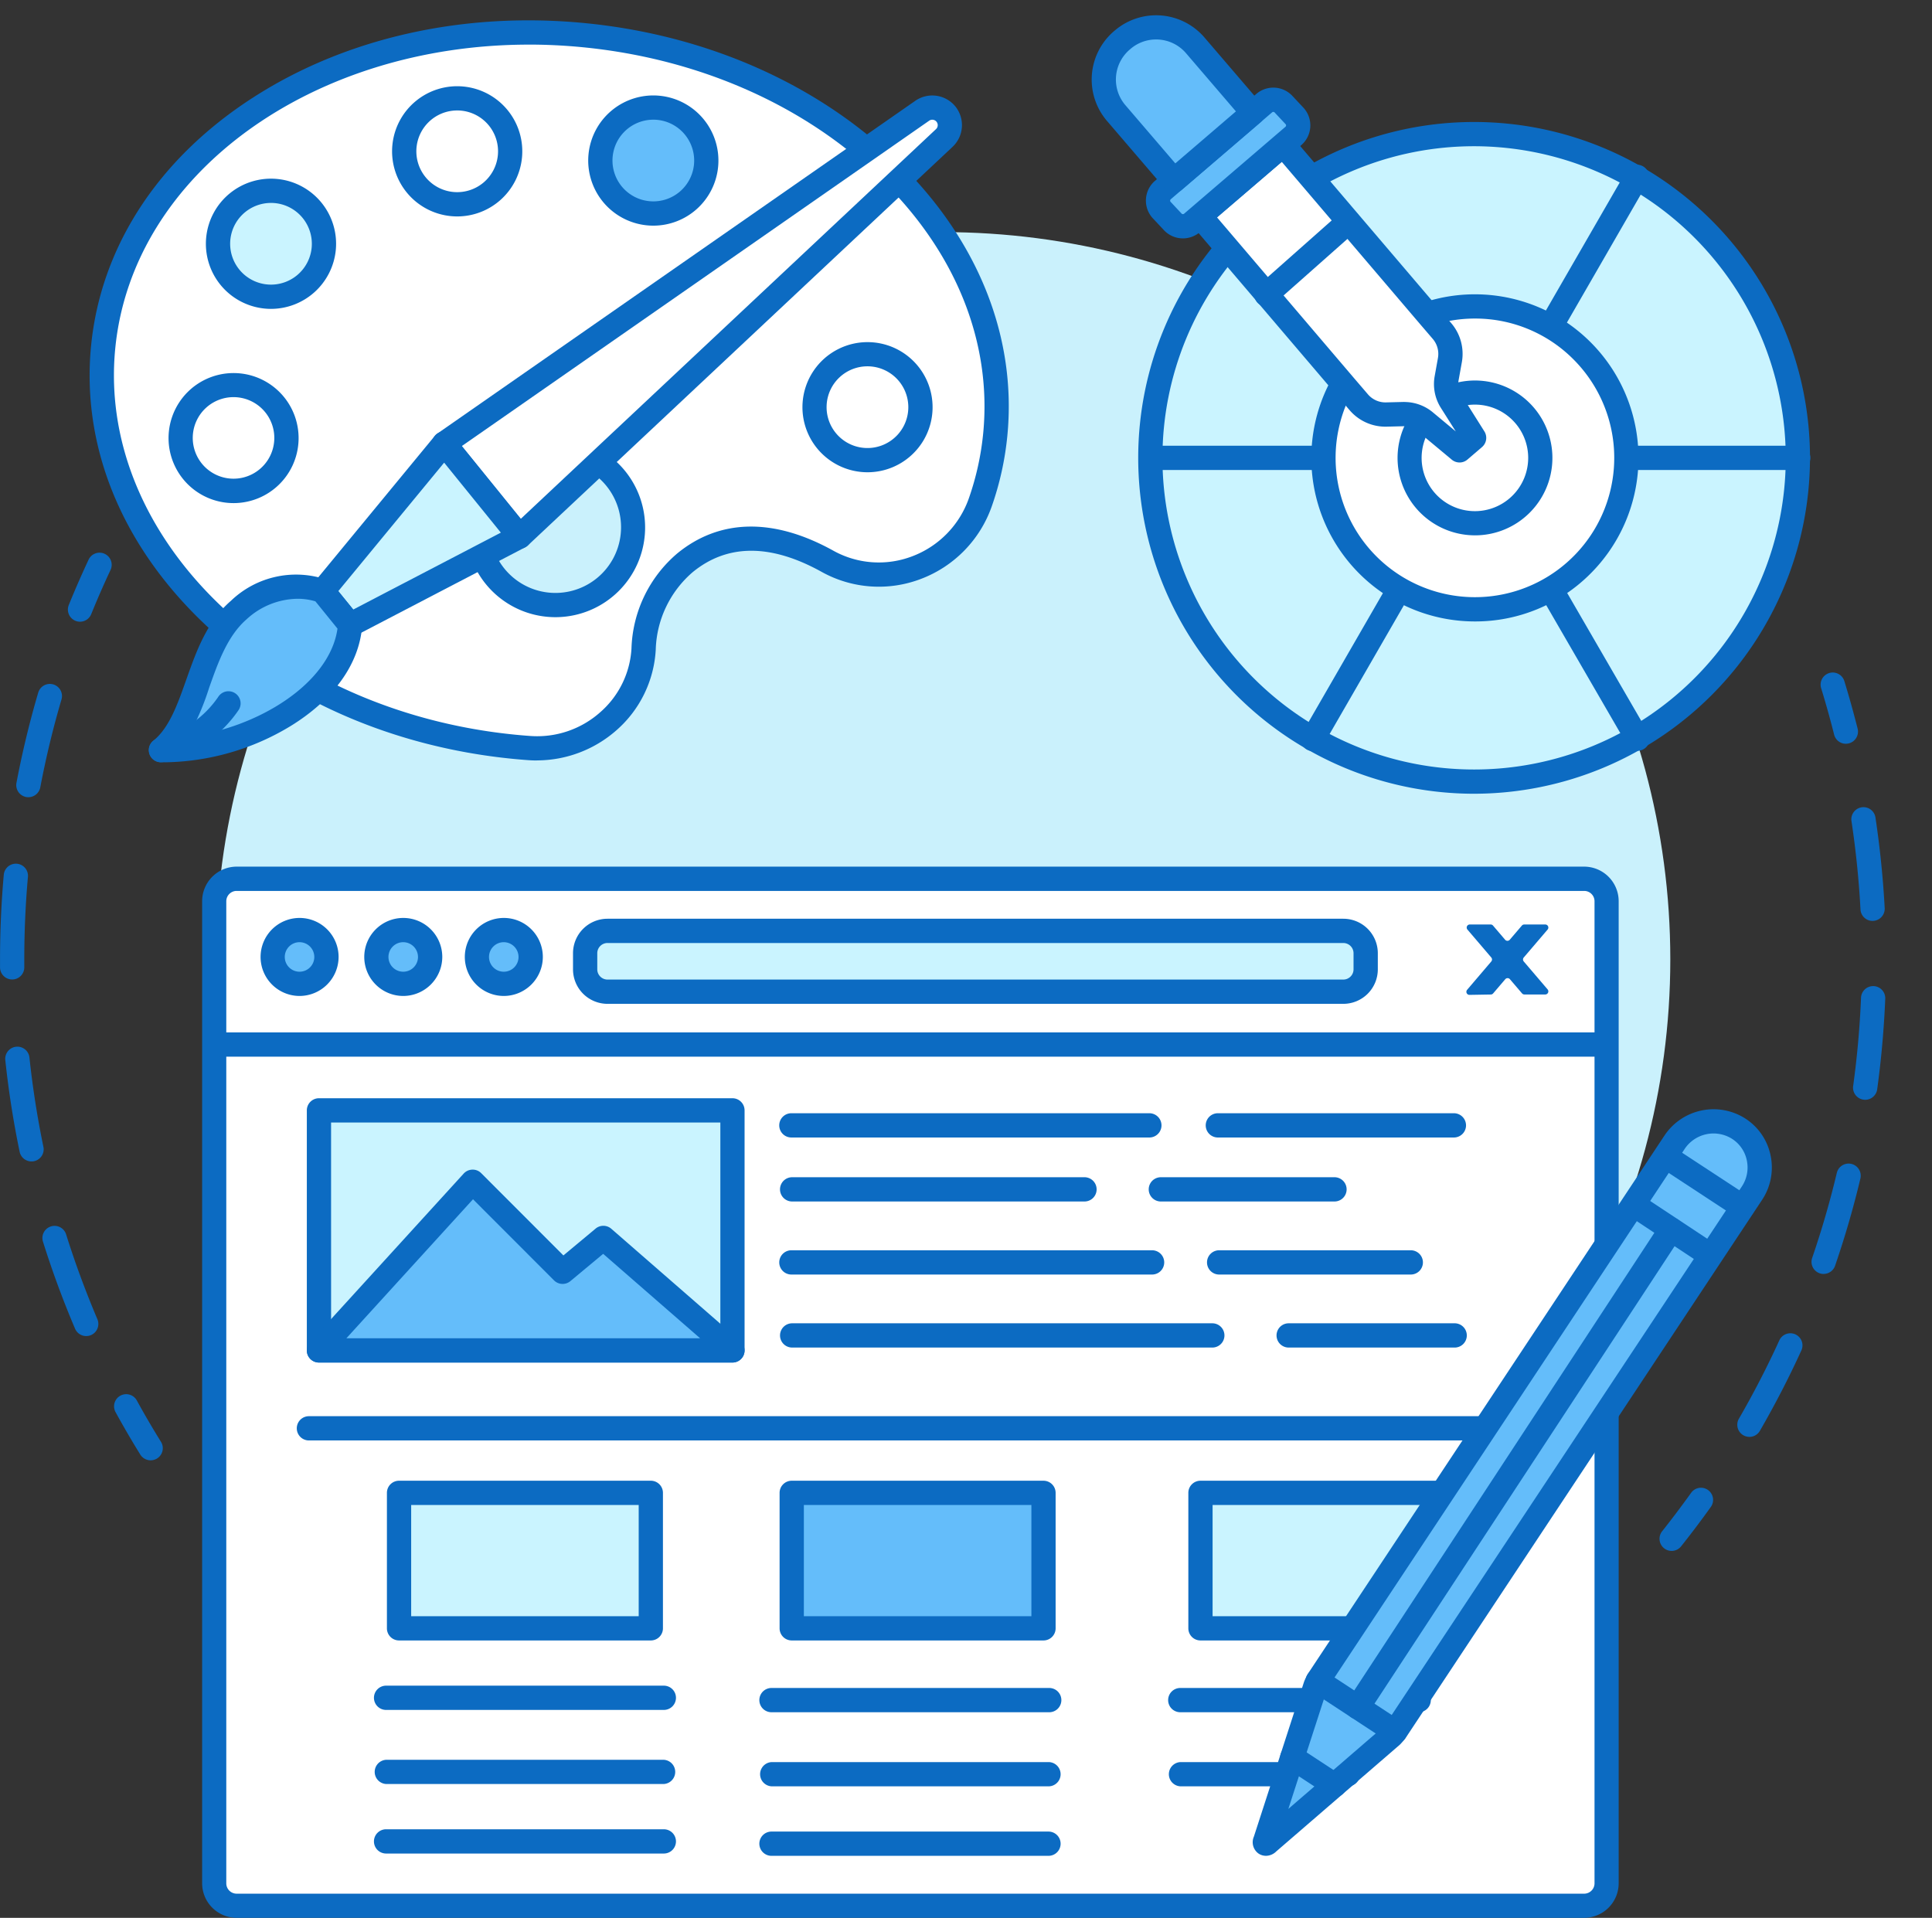 <svg xmlns="http://www.w3.org/2000/svg" width="168" height="166.777" viewBox="0 0 168 166.777">
  <rect x="0" y="0" width="168" height="166.777" fill="#333333" stroke="none"/>
  <g id="Layer_1" transform="translate(-0.01 8.641)">
    <g id="Raggruppa_108" data-name="Raggruppa 108" transform="translate(0.01 -8.641)">
      <g id="Raggruppa_58" data-name="Raggruppa 58" transform="translate(0 20.185)">
        <circle id="Ellisse_7" data-name="Ellisse 7" cx="63.243" cy="63.243" r="63.243" transform="translate(18.758)" fill="#caf1fc"/>
        <g id="Raggruppa_56" data-name="Raggruppa 56" transform="translate(0 27.905)">
          <path id="Tracciato_334" data-name="Tracciato 334" d="M39.611,311.083a1.028,1.028,0,0,1-.4-.078,1.056,1.056,0,0,1-.581-1.373c.532-1.312,1.108-2.63,1.709-3.915a1.054,1.054,0,1,1,1.908.894c-.586,1.252-1.147,2.535-1.665,3.814a1.054,1.054,0,0,1-.976.658Z" transform="translate(-32.649 -305.109)" fill="#0c6bc2"/>
          <path id="Tracciato_335" data-name="Tracciato 335" d="M7.507,436.091a1.055,1.055,0,0,1-.97-.641c-1.051-2.468-1.99-5.015-2.791-7.572a1.054,1.054,0,1,1,2.013-.63c.78,2.491,1.7,4.972,2.719,7.376a1.054,1.054,0,0,1-.969,1.467ZM2.749,420.905a1.055,1.055,0,0,1-1.032-.84c-.544-2.621-.963-5.3-1.246-7.973a1.054,1.054,0,0,1,2.1-.222c.276,2.6.685,5.214,1.214,7.768a1.054,1.054,0,0,1-.818,1.246,1.03,1.03,0,0,1-.215.021ZM1.066,405.081a1.053,1.053,0,0,1-1.053-1.045c0-.233,0-.468,0-.7,0-2.454.11-4.931.326-7.362a1.054,1.054,0,1,1,2.1.187c-.212,2.37-.317,4.782-.317,7.175,0,.228,0,.457,0,.684a1.053,1.053,0,0,1-1.045,1.062H1.068Zm1.415-15.849a1.106,1.106,0,0,1-.2-.018,1.056,1.056,0,0,1-.84-1.232c.5-2.635,1.136-5.274,1.893-7.845a1.054,1.054,0,1,1,2.023.595c-.737,2.5-1.356,5.075-1.844,7.641a1.054,1.054,0,0,1-1.035.858Z" transform="translate(-0.01 -367.996)" fill="#0c6bc2"/>
          <path id="Tracciato_336" data-name="Tracciato 336" d="M67.908,788.1a1.058,1.058,0,0,1-.9-.5c-.746-1.206-1.47-2.448-2.15-3.689a1.054,1.054,0,0,1,1.849-1.015c.664,1.211,1.369,2.42,2.1,3.594a1.055,1.055,0,0,1-.9,1.609Z" transform="translate(-54.809 -709.2)" fill="#0c6bc2"/>
        </g>
        <g id="Raggruppa_57" data-name="Raggruppa 57" transform="translate(144.307 38.324)">
          <path id="Tracciato_337" data-name="Tracciato 337" d="M942.55,841.026a1.055,1.055,0,0,1-.825-1.711c.86-1.081,1.7-2.2,2.506-3.322a1.054,1.054,0,1,1,1.715,1.225c-.825,1.153-1.689,2.3-2.572,3.409a1.054,1.054,0,0,1-.825.4Z" transform="translate(-941.497 -764.667)" fill="#0c6bc2"/>
          <path id="Tracciato_338" data-name="Tracciato 338" d="M986.669,504.213a1.053,1.053,0,0,1-.912-1.582c1.28-2.213,2.466-4.514,3.525-6.836a1.054,1.054,0,0,1,1.917.875c-1.087,2.385-2.305,4.745-3.619,7.018a1.054,1.054,0,0,1-.914.527Zm6.459-14.167a1.053,1.053,0,0,1-1-1.4c.829-2.416,1.55-4.9,2.141-7.388a1.054,1.054,0,1,1,2.051.487c-.607,2.552-1.347,5.1-2.2,7.584a1.056,1.056,0,0,1-1,.713Zm3.608-15.145a.951.951,0,0,1-.146-.011,1.054,1.054,0,0,1-.9-1.188c.348-2.525.578-5.1.684-7.661a1.054,1.054,0,1,1,2.106.086c-.109,2.626-.345,5.271-.7,7.863A1.054,1.054,0,0,1,996.736,474.9Zm.642-15.556a1.054,1.054,0,0,1-1.051-1c-.136-2.557-.4-5.132-.779-7.655a1.054,1.054,0,1,1,2.084-.313c.389,2.587.659,5.231.8,7.855a1.056,1.056,0,0,1-1,1.11Z" transform="translate(-978.853 -437.771)" fill="#0c6bc2"/>
          <path id="Tracciato_339" data-name="Tracciato 339" d="M1035.111,379.252a1.052,1.052,0,0,1-1.021-.8c-.337-1.34-.714-2.687-1.12-4.007a1.055,1.055,0,1,1,2.016-.621c.417,1.355.8,2.739,1.149,4.114a1.055,1.055,0,0,1-.765,1.28,1.067,1.067,0,0,1-.257.032Z" transform="translate(-1018.909 -373.083)" fill="#0c6bc2"/>
        </g>
      </g>
      <g id="Raggruppa_83" data-name="Raggruppa 83" transform="translate(17.573 75.366)">
        <g id="Raggruppa_59" data-name="Raggruppa 59">
          <path id="Tracciato_340" data-name="Tracciato 340" d="M240.666,579.242H123.49a1.95,1.95,0,0,1-1.95-1.951v-85.4a1.951,1.951,0,0,1,1.95-1.951H240.666a1.95,1.95,0,0,1,1.95,1.951v85.4A1.951,1.951,0,0,1,240.666,579.242Z" transform="translate(-120.485 -488.886)" fill="#fff"/>
          <path id="Tracciato_341" data-name="Tracciato 341" d="M234.841,574.469H117.664a3.008,3.008,0,0,1-3-3.006v-85.4a3.008,3.008,0,0,1,3-3.006H234.841a3.008,3.008,0,0,1,3,3.006v85.4a3.008,3.008,0,0,1-3,3.006Zm-117.177-89.3a.9.9,0,0,0-.9.9v85.4a.9.9,0,0,0,.9.9H234.841a.9.9,0,0,0,.9-.9v-85.4a.9.9,0,0,0-.9-.9Z" transform="translate(-114.66 -483.06)" fill="#0c6bc2"/>
        </g>
        <g id="Raggruppa_82" data-name="Raggruppa 82" transform="translate(0.613 4.459)">
          <g id="Raggruppa_61" data-name="Raggruppa 61" transform="translate(0 0.069)">
            <path id="Tracciato_342" data-name="Tracciato 342" d="M239.423,579.209H119.715a1.055,1.055,0,0,1,0-2.109H239.423a1.055,1.055,0,0,1,0,2.109Z" transform="translate(-118.66 -567.214)" fill="#0c6bc2"/>
            <path id="Tracciato_343" data-name="Tracciato 343" d="M838.674,515.86h-1.824a.267.267,0,0,0-.2.093l-1.053,1.232a.266.266,0,0,1-.406,0l-1.053-1.232a.267.267,0,0,0-.2-.093h-1.824a.268.268,0,0,0-.2.441l2.074,2.428a.267.267,0,0,1,0,.348l-2.1,2.463a.267.267,0,0,0,.208.441l1.853-.032a.265.265,0,0,0,.2-.094l1.055-1.235a.266.266,0,0,1,.406,0l1.053,1.232a.267.267,0,0,0,.2.094h1.824a.268.268,0,0,0,.2-.441l-2.074-2.428a.267.267,0,0,1,0-.348l2.074-2.428A.268.268,0,0,0,838.674,515.86Z" transform="translate(-722.498 -515.36)" fill="#0c6bc2"/>
            <g id="Raggruppa_60" data-name="Raggruppa 60" transform="translate(31.644)">
              <rect id="Rettangolo_58" data-name="Rettangolo 58" width="67.869" height="5.29" rx="2.645" transform="translate(1.055 1.055)" fill="#caf4ff"/>
              <path id="Tracciato_344" data-name="Tracciato 344" d="M392.09,520H328.107a3,3,0,0,1-3-3V515.6a3,3,0,0,1,3-3H392.09a3,3,0,0,1,3,3V517A3,3,0,0,1,392.09,520Zm-63.984-5.29a.89.89,0,0,0-.889.889V517a.89.89,0,0,0,.889.889H392.09a.89.89,0,0,0,.889-.889V515.6a.89.89,0,0,0-.889-.889Z" transform="translate(-325.11 -512.6)" fill="#0c6bc2"/>
            </g>
          </g>
          <g id="Raggruppa_62" data-name="Raggruppa 62" transform="translate(4.462)">
            <ellipse id="Ellisse_8" data-name="Ellisse 8" cx="2.342" cy="2.337" rx="2.342" ry="2.337" transform="translate(1.053 1.055)" fill="#64bdfa"/>
            <path id="Tracciato_345" data-name="Tracciato 345" d="M151.165,518.934a3.392,3.392,0,1,1,3.4-3.392A3.4,3.4,0,0,1,151.165,518.934Zm0-4.676a1.284,1.284,0,1,0,1.288,1.284A1.288,1.288,0,0,0,151.165,514.258Z" transform="translate(-147.77 -512.15)" fill="#0c6bc2"/>
          </g>
          <g id="Raggruppa_63" data-name="Raggruppa 63" transform="translate(13.478)">
            <ellipse id="Ellisse_9" data-name="Ellisse 9" cx="2.342" cy="2.337" rx="2.342" ry="2.337" transform="translate(1.053 1.055)" fill="#64bdfa"/>
            <path id="Tracciato_346" data-name="Tracciato 346" d="M209.985,518.934a3.392,3.392,0,1,1,3.4-3.392A3.4,3.4,0,0,1,209.985,518.934Zm0-4.676a1.284,1.284,0,1,0,1.288,1.284A1.288,1.288,0,0,0,209.985,514.258Z" transform="translate(-206.59 -512.15)" fill="#0c6bc2"/>
          </g>
          <g id="Raggruppa_64" data-name="Raggruppa 64" transform="translate(22.222)">
            <ellipse id="Ellisse_10" data-name="Ellisse 10" cx="2.342" cy="2.337" rx="2.342" ry="2.337" transform="translate(1.053 1.055)" fill="#64bdfa"/>
            <path id="Tracciato_347" data-name="Tracciato 347" d="M267.035,518.934a3.392,3.392,0,1,1,3.4-3.392A3.4,3.4,0,0,1,267.035,518.934Zm0-4.676a1.284,1.284,0,1,0,1.287,1.284A1.288,1.288,0,0,0,267.035,514.258Z" transform="translate(-263.64 -512.15)" fill="#0c6bc2"/>
          </g>
          <g id="Raggruppa_65" data-name="Raggruppa 65" transform="translate(14.364 66.762)">
            <path id="Tracciato_348" data-name="Tracciato 348" d="M237.51,949.829H213.425a1.055,1.055,0,1,1,0-2.109h24.087a1.055,1.055,0,1,1,0,2.109Z" transform="translate(-212.37 -947.72)" fill="#0c6bc2"/>
            <path id="Tracciato_349" data-name="Tracciato 349" d="M237.51,991.869H213.425a1.055,1.055,0,0,1,0-2.109h24.087a1.055,1.055,0,0,1,0,2.109Z" transform="translate(-212.37 -983.316)" fill="#0c6bc2"/>
            <path id="Tracciato_350" data-name="Tracciato 350" d="M237.51,1031.3H213.425a1.055,1.055,0,1,1,0-2.109h24.087a1.055,1.055,0,1,1,0,2.109Z" transform="translate(-212.37 -1016.703)" fill="#0c6bc2"/>
          </g>
          <g id="Raggruppa_66" data-name="Raggruppa 66" transform="translate(47.882 66.963)">
            <path id="Tracciato_351" data-name="Tracciato 351" d="M456.192,951.139H432.1a1.055,1.055,0,1,1,0-2.109h24.087a1.055,1.055,0,1,1,0,2.109Z" transform="translate(-431.05 -949.03)" fill="#0c6bc2"/>
            <path id="Tracciato_352" data-name="Tracciato 352" d="M456.192,993.179H432.1a1.055,1.055,0,0,1,0-2.109h24.087a1.055,1.055,0,0,1,0,2.109Z" transform="translate(-431.05 -984.626)" fill="#0c6bc2"/>
            <path id="Tracciato_353" data-name="Tracciato 353" d="M456.192,1032.6H432.1a1.055,1.055,0,1,1,0-2.109h24.087a1.055,1.055,0,0,1,0,2.109Z" transform="translate(-431.05 -1018.004)" fill="#0c6bc2"/>
          </g>
          <g id="Raggruppa_67" data-name="Raggruppa 67" transform="translate(49.606 16.983)">
            <path id="Tracciato_354" data-name="Tracciato 354" d="M705.484,625.059h-20.59a1.055,1.055,0,0,1,0-2.109h20.59a1.055,1.055,0,0,1,0,2.109Z" transform="translate(-646.818 -622.95)" fill="#0c6bc2"/>
            <path id="Tracciato_355" data-name="Tracciato 355" d="M474.485,625.059h-31.13a1.055,1.055,0,1,1,0-2.109h31.13a1.055,1.055,0,0,1,0,2.109Z" transform="translate(-442.3 -622.95)" fill="#0c6bc2"/>
            <path id="Tracciato_356" data-name="Tracciato 356" d="M667.708,661.369H652.545a1.055,1.055,0,0,1,0-2.109h15.164a1.055,1.055,0,0,1,0,2.109Z" transform="translate(-619.426 -653.695)" fill="#0c6bc2"/>
            <path id="Tracciato_357" data-name="Tracciato 357" d="M468.851,661.369H443.365a1.055,1.055,0,0,1,0-2.109h25.487a1.055,1.055,0,0,1,0,2.109Z" transform="translate(-442.308 -653.695)" fill="#0c6bc2"/>
            <path id="Tracciato_358" data-name="Tracciato 358" d="M702.619,702.809h-16.6a1.055,1.055,0,1,1,0-2.109h16.6a1.055,1.055,0,1,1,0,2.109Z" transform="translate(-647.766 -688.783)" fill="#0c6bc2"/>
            <path id="Tracciato_359" data-name="Tracciato 359" d="M474.657,702.809h-31.3a1.055,1.055,0,1,1,0-2.109h31.3a1.055,1.055,0,1,1,0,2.109Z" transform="translate(-442.3 -688.783)" fill="#0c6bc2"/>
            <path id="Tracciato_360" data-name="Tracciato 360" d="M739.5,744.239H725.065a1.055,1.055,0,0,1,0-2.109H739.5a1.055,1.055,0,1,1,0,2.109Z" transform="translate(-680.831 -723.863)" fill="#0c6bc2"/>
            <path id="Tracciato_361" data-name="Tracciato 361" d="M479.967,744.239h-36.6a1.055,1.055,0,0,1,0-2.109h36.6a1.055,1.055,0,0,1,0,2.109Z" transform="translate(-442.308 -723.863)" fill="#0c6bc2"/>
          </g>
          <g id="Raggruppa_70" data-name="Raggruppa 70" transform="translate(8.495 15.679)">
            <g id="Raggruppa_68" data-name="Raggruppa 68">
              <path id="Tracciato_557" data-name="Tracciato 557" d="M0,0H35.956V20.878H0Z" transform="translate(1.055 1.055)" fill="#caf4ff"/>
              <path id="Tracciato_362" data-name="Tracciato 362" d="M211.09,637.427H175.135a1.054,1.054,0,0,1-1.055-1.055V615.495a1.054,1.054,0,0,1,1.055-1.055H211.09a1.054,1.054,0,0,1,1.055,1.055v20.878A1.054,1.054,0,0,1,211.09,637.427Zm-34.9-2.107h33.848v-18.77H176.188Z" transform="translate(-174.08 -614.44)" fill="#0c6bc2"/>
            </g>
            <g id="Raggruppa_69" data-name="Raggruppa 69" transform="translate(0 6.205)">
              <path id="Tracciato_363" data-name="Tracciato 363" d="M216.916,676.464l-11.227-9.779-3.538,2.949-7.826-7.834L180.96,676.464Z" transform="translate(-179.906 -660.746)" fill="#64bdfa"/>
              <path id="Tracciato_364" data-name="Tracciato 364" d="M211.093,671.7H175.137a1.054,1.054,0,0,1-.779-1.764l13.364-14.664a1.054,1.054,0,0,1,.756-.343,1.034,1.034,0,0,1,.769.308l7.146,7.153,2.8-2.333a1.054,1.054,0,0,1,1.367.015l11.227,9.779a1.055,1.055,0,0,1-.693,1.85Zm-33.569-2.108h30.755l-8.427-7.34L197,664.624a1.055,1.055,0,0,1-1.421-.064l-7.046-7.054Z" transform="translate(-174.083 -654.926)" fill="#0c6bc2"/>
            </g>
          </g>
          <g id="Raggruppa_71" data-name="Raggruppa 71" transform="translate(15.459 48.94)">
            <rect id="Rettangolo_60" data-name="Rettangolo 60" width="21.892" height="11.781" transform="translate(1.055 1.055)" fill="#caf4ff"/>
            <path id="Tracciato_365" data-name="Tracciato 365" d="M242.467,845.33H220.575a1.054,1.054,0,0,1-1.055-1.055V832.495a1.054,1.054,0,0,1,1.055-1.055h21.892a1.054,1.054,0,0,1,1.055,1.055v11.781A1.054,1.054,0,0,1,242.467,845.33Zm-20.838-2.107h19.785v-9.673H221.629Z" transform="translate(-219.52 -831.44)" fill="#0c6bc2"/>
          </g>
          <g id="Raggruppa_72" data-name="Raggruppa 72" transform="translate(49.606 48.94)">
            <path id="Tracciato_558" data-name="Tracciato 558" d="M0,0H21.892V11.781H0Z" transform="translate(1.055 1.055)" fill="#64bdfa"/>
            <path id="Tracciato_366" data-name="Tracciato 366" d="M465.247,845.33H443.354a1.054,1.054,0,0,1-1.055-1.055V832.495a1.054,1.054,0,0,1,1.055-1.055h21.892a1.055,1.055,0,0,1,1.055,1.055v11.781A1.055,1.055,0,0,1,465.247,845.33Zm-20.838-2.107h19.785v-9.673H444.409Z" transform="translate(-442.3 -831.44)" fill="#0c6bc2"/>
          </g>
          <g id="Raggruppa_73" data-name="Raggruppa 73" transform="translate(83.422 66.963)">
            <path id="Tracciato_367" data-name="Tracciato 367" d="M684.651,951.139H663.985a1.055,1.055,0,1,1,0-2.109h20.666a1.055,1.055,0,1,1,0,2.109Z" transform="translate(-662.928 -949.03)" fill="#0c6bc2"/>
            <path id="Tracciato_368" data-name="Tracciato 368" d="M678.485,993.179H663.975a1.055,1.055,0,0,1,0-2.109h14.511a1.055,1.055,0,1,1,0,2.109Z" transform="translate(-662.92 -984.626)" fill="#0c6bc2"/>
          </g>
          <g id="Raggruppa_74" data-name="Raggruppa 74" transform="translate(85.148 48.94)">
            <rect id="Rettangolo_62" data-name="Rettangolo 62" width="21.892" height="11.781" transform="translate(1.055 1.055)" fill="#caf4ff"/>
            <path id="Tracciato_369" data-name="Tracciato 369" d="M697.127,845.33H675.235a1.054,1.054,0,0,1-1.055-1.055V832.495a1.054,1.054,0,0,1,1.055-1.055h21.892a1.055,1.055,0,0,1,1.055,1.055v11.781A1.055,1.055,0,0,1,697.127,845.33Zm-20.838-2.107h19.785v-9.673H676.289Z" transform="translate(-674.18 -831.44)" fill="#0c6bc2"/>
          </g>
          <path id="Tracciato_370" data-name="Tracciato 370" d="M273.9,796.939H169.225a1.055,1.055,0,0,1,0-2.109H273.9a1.055,1.055,0,1,1,0,2.109Z" transform="translate(-160.581 -751.502)" fill="#0c6bc2"/>
          <g id="Raggruppa_81" data-name="Raggruppa 81" transform="translate(90.751 16.635)">
            <g id="Raggruppa_75" data-name="Raggruppa 75" transform="translate(0)">
              <path id="Tracciato_371" data-name="Tracciato 371" d="M758.824,628.211a4.08,4.08,0,0,0-5.613,1.179l-30.858,46.582a3.866,3.866,0,0,0-.351.661l-4.368,13.478c-.106.258.04.354.236.156L728.6,681a3.992,3.992,0,0,0,.472-.581l30.876-46.611A4.036,4.036,0,0,0,758.824,628.211Z" transform="translate(-716.546 -626.504)" fill="#64bdfa"/>
              <path id="Tracciato_372" data-name="Tracciato 372" d="M711.878,685.6a1.151,1.151,0,0,1-.63-.187,1.21,1.21,0,0,1-.417-1.481l4.358-13.45a.765.765,0,0,1,.028-.075,4.894,4.894,0,0,1,.448-.843l30.858-46.582a5.13,5.13,0,0,1,7.071-1.478,5.009,5.009,0,0,1,2.17,3.208,5.083,5.083,0,0,1-.745,3.853l-30.876,46.611a4.96,4.96,0,0,1-.6.742q-.03.03-.06.055l-10.706,9.246a1.29,1.29,0,0,1-.9.382Zm-.054-1.315Zm5.357-13.113-3.354,10.351,8.242-7.117a2.789,2.789,0,0,0,.314-.4L753.259,627.4a2.986,2.986,0,0,0,.438-2.265,2.917,2.917,0,0,0-1.261-1.868,3.018,3.018,0,0,0-4.157.88l-30.856,46.582a2.787,2.787,0,0,0-.241.444Zm5.61,4Z" transform="translate(-710.735 -620.678)" fill="#0c6bc2"/>
            </g>
            <g id="Raggruppa_76" data-name="Raggruppa 76" transform="translate(32.074 7.241)">
              <line id="Linea_37" data-name="Linea 37" x2="6.589" y2="4.362" transform="translate(1.053 1.055)" fill="#fff"/>
              <path id="Tracciato_373" data-name="Tracciato 373" d="M927.632,674.389a1.055,1.055,0,0,1-.581-.175l-6.589-4.362a1.054,1.054,0,0,1,1.163-1.758l6.589,4.362a1.054,1.054,0,0,1-.582,1.933Z" transform="translate(-919.989 -667.919)" fill="#0c6bc2"/>
            </g>
            <g id="Raggruppa_77" data-name="Raggruppa 77" transform="translate(2.38 55.315)">
              <line id="Linea_38" data-name="Linea 38" x2="3.668" y2="2.406" transform="translate(1.054 1.054)" fill="#fff"/>
              <path id="Tracciato_374" data-name="Tracciato 374" d="M730.985,986.078a1.038,1.038,0,0,1-.576-.173l-3.669-2.406a1.054,1.054,0,0,1,1.156-1.763l3.67,2.406a1.054,1.054,0,0,1-.579,1.936Z" transform="translate(-726.263 -981.563)" fill="#0c6bc2"/>
            </g>
            <g id="Raggruppa_78" data-name="Raggruppa 78" transform="translate(34.922 3.099)">
              <line id="Linea_39" data-name="Linea 39" x2="6.606" y2="4.332" transform="translate(1.054 1.054)" fill="#fff"/>
              <path id="Tracciato_375" data-name="Tracciato 375" d="M946.232,647.333a1.04,1.04,0,0,1-.576-.173l-6.606-4.332a1.054,1.054,0,0,1,1.156-1.763l6.606,4.332a1.054,1.054,0,0,1-.579,1.936Z" transform="translate(-938.573 -640.893)" fill="#0c6bc2"/>
            </g>
            <g id="Raggruppa_79" data-name="Raggruppa 79" transform="translate(8.07 9.404)">
              <line id="Linea_40" data-name="Linea 40" y1="41.538" x2="27.24" transform="translate(1.053 1.054)" fill="#fff"/>
              <path id="Tracciato_376" data-name="Tracciato 376" d="M764.436,725.68a1.039,1.039,0,0,1-.576-.173,1.054,1.054,0,0,1-.3-1.459l27.24-41.538a1.054,1.054,0,1,1,1.763,1.156L765.319,725.2A1.056,1.056,0,0,1,764.436,725.68Z" transform="translate(-763.383 -682.033)" fill="#0c6bc2"/>
            </g>
            <g id="Raggruppa_80" data-name="Raggruppa 80" transform="translate(4.592 48.661)">
              <line id="Linea_41" data-name="Linea 41" x2="6.729" y2="4.414" transform="translate(1.054 1.054)" fill="#fff"/>
              <path id="Tracciato_377" data-name="Tracciato 377" d="M748.476,944.675a1.038,1.038,0,0,1-.576-.173l-6.73-4.413a1.054,1.054,0,0,1,1.156-1.763l6.73,4.413a1.054,1.054,0,0,1-.579,1.936Z" transform="translate(-740.693 -938.153)" fill="#0c6bc2"/>
            </g>
          </g>
        </g>
      </g>
      <g id="Raggruppa_95" data-name="Raggruppa 95" transform="translate(7.797 1.769)">
        <g id="Raggruppa_84" data-name="Raggruppa 84" transform="translate(0 0)">
          <path id="Tracciato_378" data-name="Tracciato 378" d="M99.731,10.022C78.311,7.909,59.582,20.05,57.9,37.138S72.211,69.788,93.629,71.9c.444.044.886.081,1.327.113a9.26,9.26,0,0,0,9.929-8.6,10.245,10.245,0,0,1,3.593-7.509c4.057-3.329,8.714-2.178,12.406-.127a9.332,9.332,0,0,0,13.283-5.144,25.128,25.128,0,0,0,1.294-5.851C137.146,27.7,121.149,12.134,99.73,10.022Zm4.214,43.452a6.76,6.76,0,1,1-6.064-7.391A6.76,6.76,0,0,1,103.945,53.474Z" transform="translate(-56.718 -8.728)" fill="#fff"/>
          <path id="Tracciato_379" data-name="Tracciato 379" d="M89.765,67.261c-.242,0-.483-.009-.725-.026-.449-.032-.906-.071-1.356-.115-10.6-1.044-20.242-5.328-27.162-12.058C53.538,48.269,50.159,39.8,51,31.206S56.82,14.966,65,9.668c8.1-5.253,18.4-7.569,29-6.523S114.234,8.472,121.155,15.2c6.983,6.793,10.363,15.266,9.517,23.856a26.225,26.225,0,0,1-1.347,6.094,10.445,10.445,0,0,1-6.157,6.321,10.238,10.238,0,0,1-8.631-.605c-4.431-2.462-8.208-2.454-11.226.021a9.234,9.234,0,0,0-3.21,6.753,10.046,10.046,0,0,1-3.441,7.015,10.49,10.49,0,0,1-6.891,2.6ZM89.075,5.01c-18.784,0-34.469,11.178-35.971,26.4-1.625,16.482,13.98,31.558,34.786,33.61.432.043.869.08,1.3.11a8.241,8.241,0,0,0,6.073-2.054,7.953,7.953,0,0,0,2.728-5.552,11.309,11.309,0,0,1,3.978-8.265c3.7-3.035,8.4-3.116,13.586-.235a8.138,8.138,0,0,0,6.859.478,8.339,8.339,0,0,0,4.917-5.047,24.176,24.176,0,0,0,1.24-5.605c.783-7.938-2.374-15.8-8.888-22.138-6.579-6.4-15.775-10.473-25.9-11.471-1.586-.156-3.161-.233-4.71-.233ZM91.39,54.8c-.259,0-.52-.012-.782-.038a7.8,7.8,0,1,1,.782.038Zm-.025-13.522a5.707,5.707,0,1,0,5.691,6.266h0A5.706,5.706,0,0,0,91.937,41.3c-.19-.018-.382-.028-.57-.028Z" transform="translate(-50.877 -2.899)" fill="#0c6bc2"/>
        </g>
        <g id="Raggruppa_85" data-name="Raggruppa 85" transform="translate(42.922 6.1)">
          <circle id="Ellisse_11" data-name="Ellisse 11" cx="4.606" cy="4.606" r="4.606" transform="matrix(0.912, -0.411, 0.411, 0.912, 0, 3.785)" fill="#64bdfa"/>
          <path id="Tracciato_380" data-name="Tracciato 380" d="M339.391,56.83c-.187,0-.377-.009-.566-.028a5.661,5.661,0,1,1,6.189-5.078h0a5.661,5.661,0,0,1-5.624,5.106Zm-.017-9.215a3.552,3.552,0,1,0,3.542,3.9l1.048.1-1.048-.1a3.556,3.556,0,0,0-3.187-3.884A3.452,3.452,0,0,0,339.374,47.615Z" transform="translate(-333.289 -45.076)" fill="#0c6bc2"/>
        </g>
        <g id="Raggruppa_86" data-name="Raggruppa 86" transform="translate(61.499 27.501)">
          <circle id="Ellisse_12" data-name="Ellisse 12" cx="4.606" cy="4.606" r="4.606" transform="translate(0 3.94) rotate(-25.32)" fill="#fff"/>
          <path id="Tracciato_381" data-name="Tracciato 381" d="M460.853,196.742c-.186,0-.371-.009-.56-.028a5.658,5.658,0,1,1,.56.028Zm-.006-9.213a3.552,3.552,0,0,0-2.744,5.806,3.553,3.553,0,1,0,3.095-5.789A3.387,3.387,0,0,0,460.846,187.529Z" transform="translate(-454.715 -184.944)" fill="#0c6bc2"/>
        </g>
        <g id="Raggruppa_87" data-name="Raggruppa 87" transform="translate(25.894 5.327)">
          <circle id="Ellisse_13" data-name="Ellisse 13" cx="4.606" cy="4.606" r="4.606" transform="translate(0 8.442) rotate(-66.41)" fill="#fff"/>
          <path id="Tracciato_382" data-name="Tracciato 382" d="M228.119,51.6c-.187,0-.377-.009-.566-.028a5.661,5.661,0,1,1,6.189-5.078h0a5.661,5.661,0,0,1-5.624,5.106Zm-.017-9.215a3.552,3.552,0,1,0,3.542,3.9h0a3.552,3.552,0,0,0-3.187-3.884,3.45,3.45,0,0,0-.356-.017Z" transform="translate(-222.044 -39.875)" fill="#0c6bc2"/>
        </g>
        <g id="Raggruppa_88" data-name="Raggruppa 88" transform="translate(9.387 13.048)">
          <circle id="Ellisse_14" data-name="Ellisse 14" cx="4.606" cy="4.606" r="4.606" transform="matrix(0.55, -0.835, 0.835, 0.55, 0, 7.692)" fill="#caf4ff"/>
          <path id="Tracciato_383" data-name="Tracciato 383" d="M122.475,104.052c-.185,0-.371-.009-.559-.028a5.661,5.661,0,1,1,6.189-5.078h0A5.669,5.669,0,0,1,122.475,104.052Zm-.006-9.213a3.552,3.552,0,1,0,3.538,3.9h0a3.556,3.556,0,0,0-3.187-3.884A3.381,3.381,0,0,0,122.469,94.839Zm4.588,4.005Z" transform="translate(-116.091 -92.009)" fill="#0c6bc2"/>
        </g>
        <g id="Raggruppa_89" data-name="Raggruppa 89" transform="translate(6.1 29.909)">
          <circle id="Ellisse_15" data-name="Ellisse 15" cx="4.606" cy="4.606" r="4.606" transform="matrix(0.822, -0.569, 0.569, 0.822, 0, 5.24)" fill="#fff"/>
          <path id="Tracciato_384" data-name="Tracciato 384" d="M101.219,214.24c-.187,0-.377-.009-.566-.028a5.654,5.654,0,1,1,.566.028Zm-.017-9.215a3.546,3.546,0,1,0,.356.017A3.446,3.446,0,0,0,101.2,205.025Z" transform="translate(-94.801 -202.168)" fill="#0c6bc2"/>
        </g>
        <g id="Raggruppa_94" data-name="Raggruppa 94" transform="translate(5.143 6.534)">
          <g id="Raggruppa_90" data-name="Raggruppa 90" transform="translate(24.63 0)">
            <path id="Tracciato_385" data-name="Tracciato 385" d="M295.64,52.954h0a1.525,1.525,0,0,0-2.059-.291L252.01,81.606l6.554,8.09L295.5,55.029A1.527,1.527,0,0,0,295.64,52.954Z" transform="translate(-250.955 -51.337)" fill="#fff"/>
            <path id="Tracciato_386" data-name="Tracciato 386" d="M252.735,84.942a.565.565,0,0,1-.072,0,1.059,1.059,0,0,1-.748-.388l-6.554-8.09a1.053,1.053,0,0,1,.216-1.528L287.15,45.99a2.591,2.591,0,0,1,3.481.494h0a2.591,2.591,0,0,1-.239,3.507L253.457,84.657a1.054,1.054,0,0,1-.722.285Zm-5.021-8.925,5.127,6.327,36.109-33.891a.473.473,0,0,0-.593-.733Z" transform="translate(-245.125 -45.53)" fill="#0c6bc2"/>
          </g>
          <g id="Raggruppa_91" data-name="Raggruppa 91" transform="translate(14.061 29.214)">
            <path id="Tracciato_387" data-name="Tracciato 387" d="M185.423,258.781l-2.383-2.941,10.571-12.829,6.554,8.09Z" transform="translate(-181.987 -241.955)" fill="#caf4ff"/>
            <path id="Tracciato_388" data-name="Tracciato 388" d="M179.606,254.008a1.056,1.056,0,0,1-.82-.391l-2.383-2.941a1.053,1.053,0,0,1,.006-1.334l10.57-12.829a1.052,1.052,0,0,1,.814-.383h0a1.045,1.045,0,0,1,.814.391l6.554,8.09a1.054,1.054,0,0,1-.333,1.6L180.09,253.89a1.044,1.044,0,0,1-.486.12Zm-1.022-3.99,1.3,1.6,12.834-6.687-4.931-6.085-9.2,11.168Z" transform="translate(-176.167 -236.13)" fill="#0c6bc2"/>
          </g>
          <g id="Raggruppa_92" data-name="Raggruppa 92" transform="translate(0 41.661)">
            <path id="Tracciato_389" data-name="Tracciato 389" d="M105.37,324.609a7.159,7.159,0,0,0-7.287,1.64c-3.7,3.2-3.464,9.506-6.773,12.189,7.048.178,15.958-4.463,16.443-10.887Z" transform="translate(-90.256 -323.172)" fill="#64bdfa"/>
            <path id="Tracciato_390" data-name="Tracciato 390" d="M85.877,333.66c-.139,0-.277,0-.417,0a1.054,1.054,0,0,1-.638-1.873c1.389-1.125,2.1-3.145,2.859-5.285.88-2.489,1.789-5.064,3.889-6.881a8.169,8.169,0,0,1,8.4-1.81,1.061,1.061,0,0,1,.4.3l2.383,2.941a1.052,1.052,0,0,1,.231.743c-.251,3.315-2.474,6.419-6.261,8.738a21.59,21.59,0,0,1-10.843,3.128Zm11.474-14.218a6.645,6.645,0,0,0-4.4,1.769c-1.678,1.452-2.492,3.758-3.28,5.989a22.461,22.461,0,0,1-1.822,4.23c5.923-.72,12.3-4.542,12.99-9.393l-1.922-2.373a5.392,5.392,0,0,0-1.562-.222Z" transform="translate(-84.432 -317.336)" fill="#0c6bc2"/>
          </g>
          <g id="Raggruppa_93" data-name="Raggruppa 93" transform="translate(0.001 51.808)">
            <path id="Tracciato_391" data-name="Tracciato 391" d="M97.179,390.41a9.914,9.914,0,0,1-5.869,4.065" transform="translate(-90.257 -389.357)" fill="#fff"/>
            <path id="Tracciato_392" data-name="Tracciato 392" d="M85.49,389.71a1.054,1.054,0,0,1-.2-2.088,8.832,8.832,0,0,0,5.213-3.64,1.054,1.054,0,1,1,1.721,1.219A11.051,11.051,0,0,1,85.7,389.69,1.054,1.054,0,0,1,85.49,389.71Z" transform="translate(-84.437 -383.537)" fill="#0c6bc2"/>
          </g>
        </g>
      </g>
      <g id="Raggruppa_107" data-name="Raggruppa 107" transform="translate(88.369 0)">
        <g id="Raggruppa_96" data-name="Raggruppa 96">
          <circle id="Ellisse_16" data-name="Ellisse 16" cx="28.154" cy="28.154" r="28.154" transform="translate(0 39.816) rotate(-45)" fill="#caf4ff"/>
          <path id="Tracciato_393" data-name="Tracciato 393" d="M674.948,118.977a29.208,29.208,0,1,1,29.208-29.208A29.241,29.241,0,0,1,674.948,118.977Zm0-56.308a27.1,27.1,0,1,0,27.1,27.1A27.129,27.129,0,0,0,674.948,62.669Z" transform="translate(-635.134 -49.953)" fill="#0c6bc2"/>
        </g>
        <g id="Raggruppa_97" data-name="Raggruppa 97" transform="translate(45.409 14.313)">
          <line id="Linea_42" data-name="Linea 42" x1="7.518" y2="13.039" transform="translate(1.055 1.055)" fill="#fff"/>
          <path id="Tracciato_394" data-name="Tracciato 394" d="M873.851,99.885a1.054,1.054,0,0,1-.912-1.58l7.52-13.039a1.054,1.054,0,0,1,1.826,1.053l-7.52,13.039A1.053,1.053,0,0,1,873.851,99.885Z" transform="translate(-872.798 -84.738)" fill="#0c6bc2"/>
        </g>
        <g id="Raggruppa_98" data-name="Raggruppa 98" transform="translate(45.43 50.157)">
          <line id="Linea_43" data-name="Linea 43" x1="7.544" y1="13.024" transform="translate(1.055 1.055)" fill="#fff"/>
          <path id="Tracciato_395" data-name="Tracciato 395" d="M881.534,333.728a1.056,1.056,0,0,1-.914-.526l-7.544-13.025a1.054,1.054,0,0,1,1.824-1.058l7.544,13.025a1.055,1.055,0,0,1-.91,1.583Z" transform="translate(-872.935 -318.595)" fill="#0c6bc2"/>
        </g>
        <g id="Raggruppa_99" data-name="Raggruppa 99" transform="translate(24.73 50.172)">
          <line id="Linea_44" data-name="Linea 44" y1="13.039" x2="7.52" transform="translate(1.055 1.053)" fill="#fff"/>
          <path id="Tracciato_396" data-name="Tracciato 396" d="M738.941,333.835a1.054,1.054,0,0,1-.912-1.58l7.52-13.039a1.054,1.054,0,1,1,1.825,1.053l-7.52,13.039A1.053,1.053,0,0,1,738.941,333.835Z" transform="translate(-737.888 -318.688)" fill="#0c6bc2"/>
        </g>
        <path id="Tracciato_397" data-name="Tracciato 397" d="M703.1,246.349H646.794a1.055,1.055,0,0,1,0-2.109H703.1a1.055,1.055,0,1,1,0,2.109Z" transform="translate(-635.134 -205.479)" fill="#0c6bc2"/>
        <g id="Raggruppa_100" data-name="Raggruppa 100" transform="translate(25.66 25.593)">
          <circle id="Ellisse_17" data-name="Ellisse 17" cx="13.171" cy="13.171" r="13.171" transform="translate(1.053 1.051)" fill="#fff"/>
          <path id="Tracciato_398" data-name="Tracciato 398" d="M758.174,186.778a14.224,14.224,0,1,1,10.058-4.166A14.129,14.129,0,0,1,758.174,186.778Zm0-26.34a12.115,12.115,0,1,0,8.567,3.548,12.039,12.039,0,0,0-8.567-3.548Z" transform="translate(-743.95 -158.33)" fill="#0c6bc2"/>
        </g>
        <g id="Raggruppa_101" data-name="Raggruppa 101" transform="translate(33.145 33.078)">
          <circle id="Ellisse_18" data-name="Ellisse 18" cx="5.687" cy="5.687" r="5.687" transform="translate(1.052 1.05)" fill="#fff"/>
          <path id="Tracciato_399" data-name="Tracciato 399" d="M799.526,220.642a6.732,6.732,0,1,1,4.765-1.97h0a6.72,6.72,0,0,1-4.767,1.971Zm0-11.367a4.632,4.632,0,1,0,3.275,7.906h0a4.63,4.63,0,0,0-3.275-7.906Z" transform="translate(-792.787 -207.167)" fill="#0c6bc2"/>
        </g>
        <g id="Raggruppa_106" data-name="Raggruppa 106" transform="translate(5.773 0.537)">
          <g id="Raggruppa_102" data-name="Raggruppa 102" transform="translate(9.151 10.993)">
            <path id="Tracciato_400" data-name="Tracciato 400" d="M680.77,79.652l12.581,14.764.037.043,1.191,1.387a3.073,3.073,0,0,0,2.408,1.071l1.485-.037a2.817,2.817,0,0,1,1.873.653l3,2.5,1.269-1.088-2-3.177a2.823,2.823,0,0,1-.391-2l.284-1.579a3.075,3.075,0,0,0-.693-2.543l-1.189-1.387-.037-.043L688,73.45l-7.23,6.2Z" transform="translate(-679.718 -72.397)" fill="#fff"/>
            <path id="Tracciato_401" data-name="Tracciato 401" d="M697.53,95.268a1.052,1.052,0,0,1-.674-.244l-3-2.5a1.756,1.756,0,0,0-1.173-.409l-1.485.037a4.1,4.1,0,0,1-3.233-1.439l-1.226-1.43L674.158,74.52a1.053,1.053,0,0,1,.117-1.484l7.23-6.2a1.052,1.052,0,0,1,1.488.116l12.615,14.8,1.191,1.389a4.11,4.11,0,0,1,.93,3.415l-.284,1.579a1.762,1.762,0,0,0,.244,1.252l2,3.177a1.054,1.054,0,0,1-.205,1.363l-1.269,1.088a1.056,1.056,0,0,1-.687.254Zm-4.8-5.26a3.873,3.873,0,0,1,2.48.9l1.993,1.66-1.3-2.055a3.868,3.868,0,0,1-.536-2.748l.284-1.579a2.011,2.011,0,0,0-.455-1.671l-1.226-1.43-11.9-13.96-5.63,4.828,11.933,14,1.191,1.389a2.005,2.005,0,0,0,1.582.7l1.485-.037h.1Z" transform="translate(-673.906 -66.58)" fill="#0c6bc2"/>
          </g>
          <g id="Raggruppa_103" data-name="Raggruppa 103" transform="translate(5.498 7.085)">
            <path id="Tracciato_402" data-name="Tracciato 402" d="M668.716,51.1,659.9,58.657a1.213,1.213,0,0,1-1.712-.132l-.95-1.013a1.213,1.213,0,0,1,.132-1.712l8.812-7.558a1.213,1.213,0,0,1,1.712.132l.95,1.013A1.213,1.213,0,0,1,668.716,51.1Z" transform="translate(-655.895 -46.897)" fill="#64bdfa"/>
            <path id="Tracciato_403" data-name="Tracciato 403" d="M653.3,54.192c-.058,0-.118,0-.176-.006a2.259,2.259,0,0,1-1.531-.765l-.937-1c-.011-.011-.021-.023-.032-.035a2.272,2.272,0,0,1,.245-3.2l8.812-7.558a2.271,2.271,0,0,1,3.18.225l.937,1a.345.345,0,0,1,.031.035,2.269,2.269,0,0,1-.245,3.2l-8.812,7.558a2.253,2.253,0,0,1-1.473.547Zm-1.084-3.187.927.989.032.035a.155.155,0,0,0,.109.055.162.162,0,0,0,.116-.038l8.812-7.558h0a.158.158,0,0,0,.024-.215l-.927-.989a.336.336,0,0,1-.031-.035.159.159,0,0,0-.225-.017l-8.812,7.558a.16.16,0,0,0-.024.216Z" transform="translate(-650.074 -41.085)" fill="#0c6bc2"/>
          </g>
          <g id="Raggruppa_104" data-name="Raggruppa 104" transform="translate(0 0)">
            <path id="Tracciato_404" data-name="Tracciato 404" d="M4.48,0h.1A4.48,4.48,0,0,1,9.054,4.479V12.2H0V4.48A4.48,4.48,0,0,1,4.479,0Z" transform="translate(0 5.895) rotate(-40.62)" fill="#64bdfa"/>
            <path id="Tracciato_405" data-name="Tracciato 405" d="M626.49,15.429a1.048,1.048,0,0,1-.8-.368L620.665,9.2a5.533,5.533,0,0,1,.6-7.8l.072-.061a5.539,5.539,0,0,1,7.8.6l5.026,5.86a1.055,1.055,0,0,1-.113,1.487l-6.871,5.893a1.053,1.053,0,0,1-.685.254ZM624.933,2.114a3.413,3.413,0,0,0-2.227.823L622.634,3a3.425,3.425,0,0,0-.369,4.83l4.339,5.06,5.271-4.522-4.339-5.06a3.417,3.417,0,0,0-2.6-1.194Z" transform="translate(-618.546 0.781)" fill="#0c6bc2"/>
          </g>
          <g id="Raggruppa_105" data-name="Raggruppa 105" transform="translate(14.924 17.703)">
            <line id="Linea_45" data-name="Linea 45" y1="6.317" x2="7.132" transform="translate(1.053 1.056)" fill="#fff"/>
            <path id="Tracciato_406" data-name="Tracciato 406" d="M712.626,118.787a1.055,1.055,0,0,1-.7-1.844l7.13-6.317a1.054,1.054,0,0,1,1.4,1.579l-7.13,6.316a1.051,1.051,0,0,1-.7.265Z" transform="translate(-711.572 -110.362)" fill="#0c6bc2"/>
          </g>
        </g>
      </g>
    </g>
  </g>
</svg>
